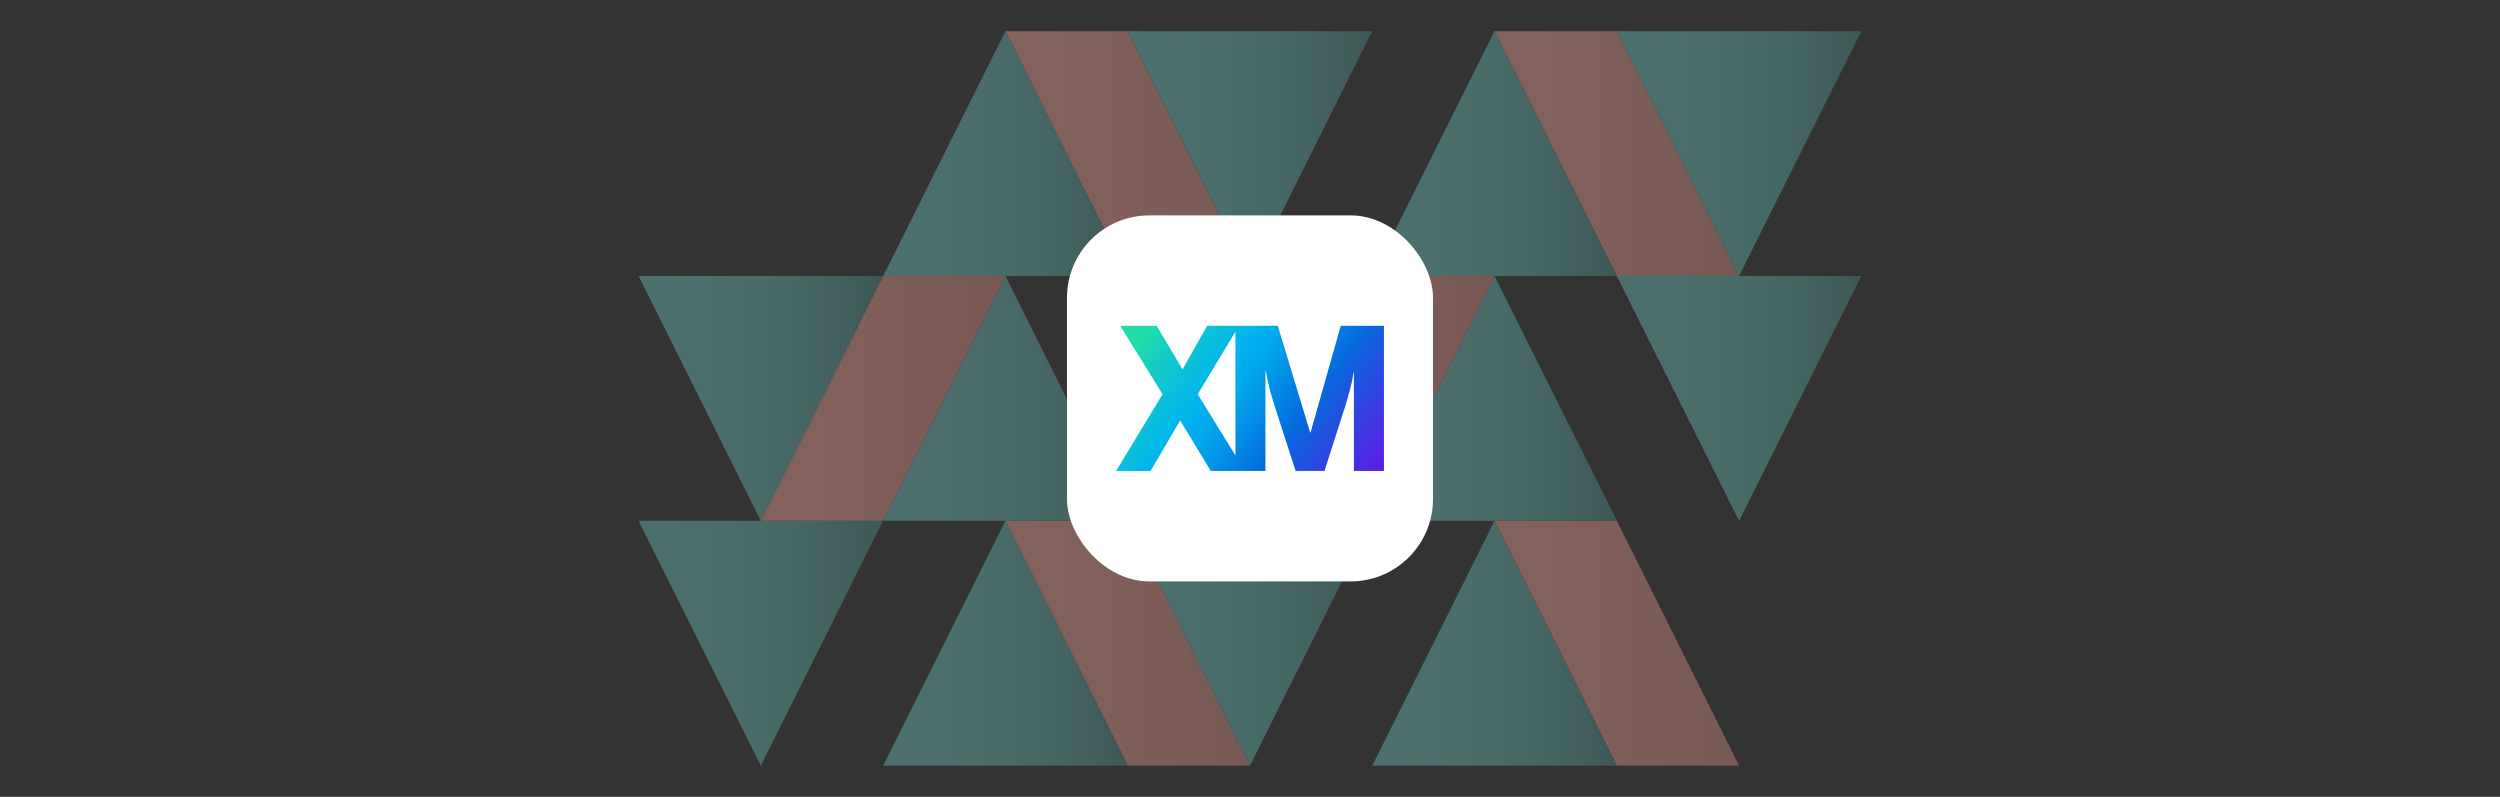 <svg xmlns="http://www.w3.org/2000/svg" xmlns:xlink="http://www.w3.org/1999/xlink" viewBox="0 0 1531.58 488.13"><rect x="0" y="0" width="1531.58" height="488.13" fill="#333333" stroke="none"/><defs><style>.cls-1{opacity:0.4;}.cls-2{fill:url(#linear-gradient);}.cls-3{fill:url(#linear-gradient-2);}.cls-4{fill:url(#linear-gradient-3);}.cls-5{fill:url(#linear-gradient-4);}.cls-6{fill:url(#linear-gradient-5);}.cls-7{fill:url(#linear-gradient-6);}.cls-8{fill:url(#linear-gradient-7);}.cls-9{fill:url(#linear-gradient-8);}.cls-10{fill:url(#linear-gradient-9);}.cls-11{fill:url(#linear-gradient-10);}.cls-12{fill:url(#linear-gradient-11);}.cls-13{fill:url(#linear-gradient-12);}.cls-14{fill:url(#linear-gradient-13);}.cls-15{fill:url(#linear-gradient-14);}.cls-16{fill:url(#linear-gradient-15);}.cls-17{fill:url(#linear-gradient-16);}.cls-18{fill:url(#linear-gradient-17);}.cls-19{fill:url(#linear-gradient-18);}.cls-20{fill:url(#linear-gradient-19);}.cls-21{fill:#fff;}.cls-22{fill:url(#linear-gradient-20);}</style><linearGradient id="linear-gradient" x1="391.22" y1="244.07" x2="541.05" y2="244.07" gradientUnits="userSpaceOnUse"><stop offset="0" stop-color="#71ccc3"/><stop offset="0.27" stop-color="#6fc8c0"/><stop offset="0.51" stop-color="#68beb5"/><stop offset="0.75" stop-color="#5caba4"/><stop offset="0.97" stop-color="#4b928c"/><stop offset="1" stop-color="#498e89"/></linearGradient><linearGradient id="linear-gradient-2" x1="391.22" y1="394.07" x2="541.05" y2="394.07" xlink:href="#linear-gradient"/><linearGradient id="linear-gradient-3" x1="615.96" y1="394.07" x2="765.79" y2="394.07" gradientUnits="userSpaceOnUse"><stop offset="0" stop-color="#ffa89f"/><stop offset="0.39" stop-color="#f5a197"/><stop offset="1" stop-color="#dd9185"/></linearGradient><linearGradient id="linear-gradient-4" x1="615.96" y1="94.07" x2="765.79" y2="94.07" xlink:href="#linear-gradient-3"/><linearGradient id="linear-gradient-5" x1="466.14" y1="244.07" x2="615.96" y2="244.07" xlink:href="#linear-gradient-3"/><linearGradient id="linear-gradient-6" x1="541.05" y1="394.07" x2="690.88" y2="394.07" xlink:href="#linear-gradient"/><linearGradient id="linear-gradient-7" x1="541.05" y1="244.07" x2="690.88" y2="244.07" xlink:href="#linear-gradient"/><linearGradient id="linear-gradient-8" x1="541.05" y1="94.07" x2="690.88" y2="94.07" xlink:href="#linear-gradient"/><linearGradient id="linear-gradient-9" x1="690.88" y1="94.07" x2="840.7" y2="94.07" xlink:href="#linear-gradient"/><linearGradient id="linear-gradient-10" x1="690.88" y1="244.07" x2="840.7" y2="244.07" xlink:href="#linear-gradient"/><linearGradient id="linear-gradient-11" x1="690.88" y1="394.07" x2="840.7" y2="394.07" xlink:href="#linear-gradient"/><linearGradient id="linear-gradient-12" x1="915.62" y1="394.07" x2="1065.44" y2="394.07" xlink:href="#linear-gradient-3"/><linearGradient id="linear-gradient-13" x1="915.62" y1="94.07" x2="1065.44" y2="94.07" xlink:href="#linear-gradient-3"/><linearGradient id="linear-gradient-14" x1="765.79" y1="244.07" x2="915.62" y2="244.07" xlink:href="#linear-gradient-3"/><linearGradient id="linear-gradient-15" x1="840.7" y1="394.07" x2="990.53" y2="394.07" xlink:href="#linear-gradient"/><linearGradient id="linear-gradient-16" x1="840.7" y1="244.07" x2="990.53" y2="244.07" xlink:href="#linear-gradient"/><linearGradient id="linear-gradient-17" x1="840.7" y1="94.07" x2="990.53" y2="94.07" xlink:href="#linear-gradient"/><linearGradient id="linear-gradient-18" x1="990.53" y1="94.07" x2="1140.36" y2="94.07" xlink:href="#linear-gradient"/><linearGradient id="linear-gradient-19" x1="990.53" y1="244.07" x2="1140.36" y2="244.07" xlink:href="#linear-gradient"/><linearGradient id="linear-gradient-20" x1="705.48" y1="200.45" x2="839.57" y2="297.43" gradientUnits="userSpaceOnUse"><stop offset="0" stop-color="#21dbaa"/><stop offset="0.07" stop-color="#18d0bd"/><stop offset="0.23" stop-color="#07bce1"/><stop offset="0.31" stop-color="#00b4ef"/><stop offset="0.39" stop-color="#01a8ec"/><stop offset="0.53" stop-color="#0487e4"/><stop offset="0.65" stop-color="#0768dd"/><stop offset="1" stop-color="#5f1ae5"/></linearGradient></defs><g id="Backgrounds"><g id="Icons_V02" data-name="Icons V02" class="cls-1"><polygon class="cls-2" points="391.22 169.07 466.13 319.07 541.05 169.07 466.13 169.07 391.22 169.07"/><polygon class="cls-3" points="391.22 319.07 466.13 469.07 541.05 319.07 466.13 319.07 391.22 319.07"/><polygon class="cls-4" points="690.88 319.07 615.96 319.07 690.88 469.07 765.79 469.07 690.88 319.07"/><polygon class="cls-5" points="690.88 19.07 615.96 19.07 690.88 169.07 765.79 169.07 690.88 19.07"/><polygon class="cls-6" points="541.05 169.07 466.13 319.07 541.05 319.07 615.96 169.07 541.05 169.07"/><polygon class="cls-7" points="690.88 469.07 615.96 319.07 541.05 469.07 615.96 469.07 690.88 469.07"/><polygon class="cls-8" points="690.88 319.07 615.96 169.07 541.05 319.07 615.96 319.07 690.88 319.07"/><polygon class="cls-9" points="690.88 169.07 615.96 19.07 541.05 169.07 615.96 169.07 690.88 169.07"/><polygon class="cls-10" points="840.7 19.07 690.88 19.07 765.79 169.07 840.7 19.07"/><polygon class="cls-11" points="690.88 169.07 765.79 319.07 840.7 169.07 765.79 169.07 690.88 169.07"/><polygon class="cls-12" points="690.88 319.07 765.79 469.07 840.7 319.07 765.79 319.07 690.88 319.07"/><polygon class="cls-13" points="990.53 319.07 915.62 319.07 990.53 469.07 1065.44 469.07 990.53 319.07"/><polygon class="cls-14" points="990.53 19.07 915.62 19.07 990.53 169.07 1065.44 169.07 990.53 19.07"/><polygon class="cls-15" points="840.7 169.07 765.79 319.07 840.7 319.07 915.62 169.07 840.7 169.07"/><polygon class="cls-16" points="990.53 469.07 915.62 319.07 840.7 469.07 915.62 469.07 990.53 469.07"/><polygon class="cls-17" points="990.53 319.07 915.62 169.07 840.7 319.07 915.62 319.07 990.53 319.07"/><polygon class="cls-18" points="990.53 169.07 915.62 19.07 840.7 169.07 915.62 169.07 990.53 169.07"/><polygon class="cls-19" points="1140.36 19.07 990.53 19.07 1065.44 169.07 1140.36 19.07"/><polygon class="cls-20" points="990.53 169.07 1065.44 319.07 1140.36 169.07 1065.44 169.07 990.53 169.07"/></g></g><g id="Screenshots_Logos" data-name="Screenshots &amp; Logos"><g id="Qualtrics"><rect class="cls-21" x="653.67" y="131.95" width="224.24" height="224.24" rx="50.49"/><g id="RGB_qualtrics_XM" data-name="RGB qualtrics XM"><path class="cls-22" d="M821.36,199.61,802.88,265h-.23l-19.83-65.41H739.48l-15,26.69-15.89-26.69H686.29l25.92,41.94-28.45,47h21.11L723,257.6l18.79,30.92h33.46V227.21h.23q.71,3.84,1.32,6.59t1.19,5.07q.59,2.34,1.26,4.44c.44,1.4.9,2.94,1.37,4.61l13.12,40.6h17.68l13-40.58q1.44-4.91,2.66-9.45a100.16,100.16,0,0,0,2.14-10.26h.23v60.29h18.4V199.61ZM733.78,241.5l23.09-38.31v75.88Z"/></g></g></g></svg>